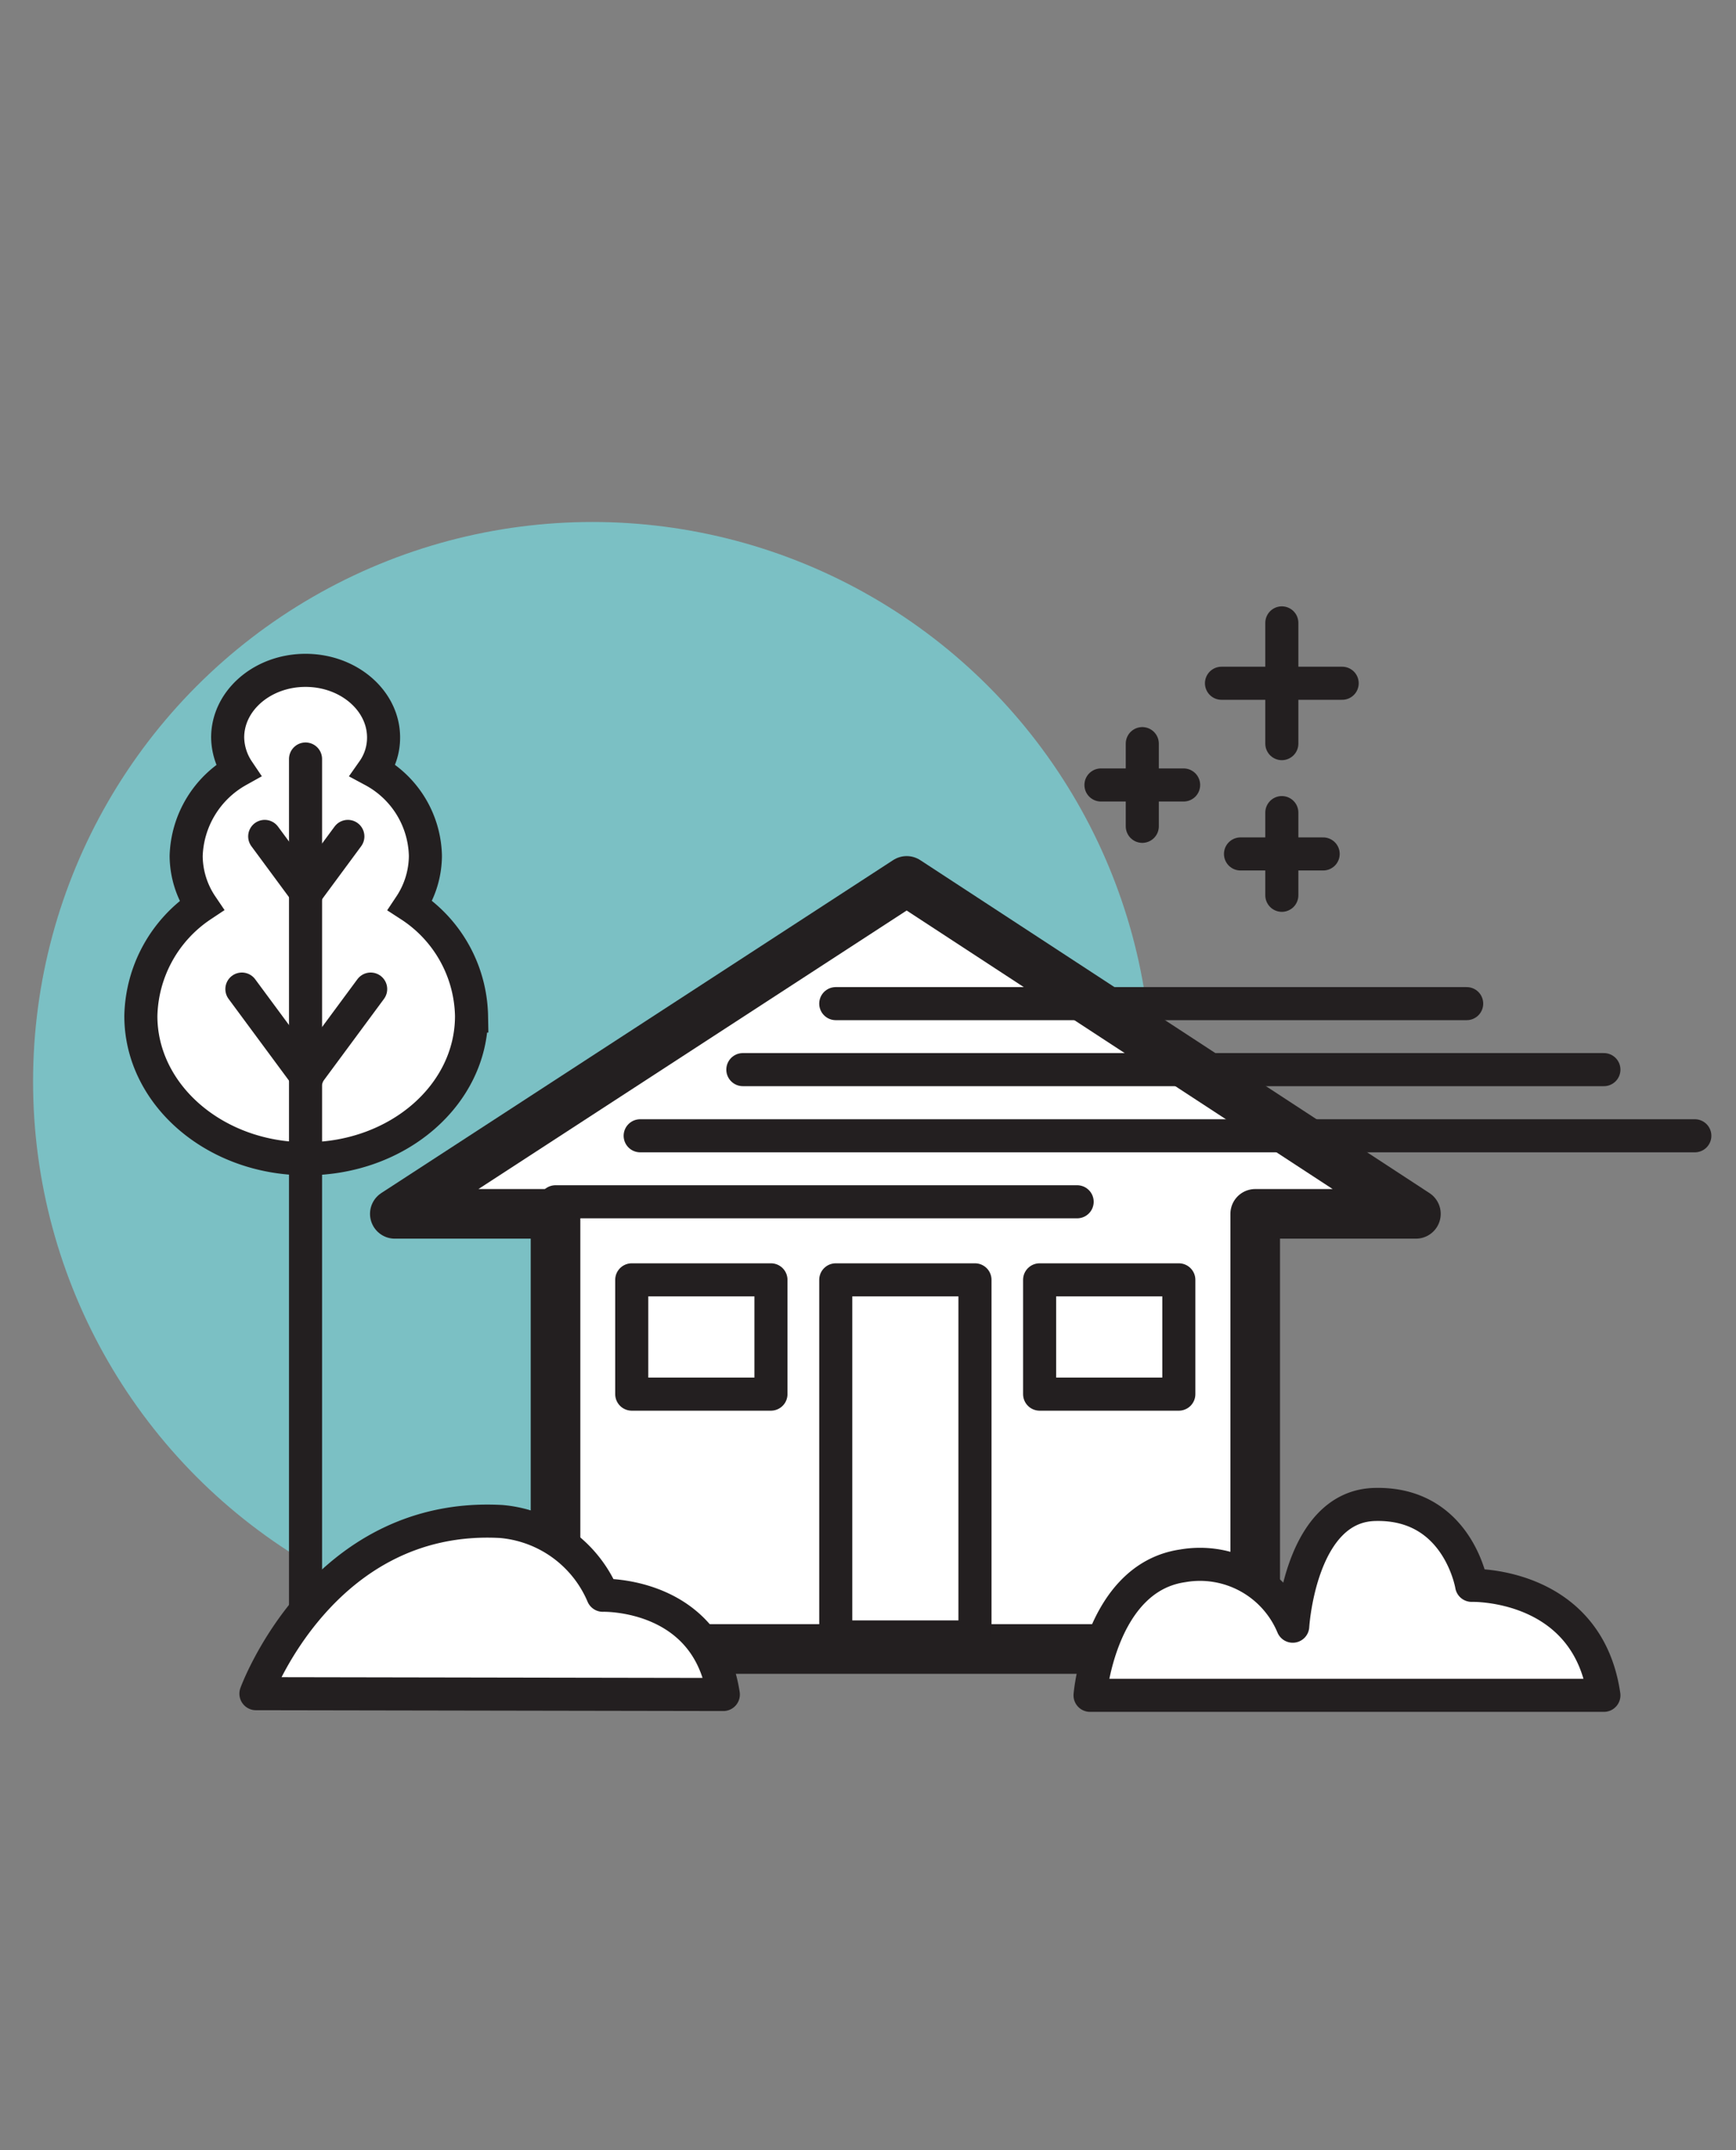 <svg xmlns="http://www.w3.org/2000/svg" viewBox="0 0 105 130">
  <rect x="0" y="0" width="105" height="130" fill="#808080" stroke="none"/>
  <defs>
    <style>
      .cls-1 {
        fill: #7bc0c4;
      }

      .cls-2, .cls-3, .cls-4 {
        fill: #fff;
      }

      .cls-2, .cls-3, .cls-4, .cls-5, .cls-6 {
        stroke: #231f20;
        stroke-linecap: round;
      }

      .cls-2, .cls-3, .cls-6 {
        stroke-linejoin: round;
      }

      .cls-2 {
        stroke-width: 3px;
      }

      .cls-3, .cls-4, .cls-5, .cls-6 {
        stroke-width: 2px;
      }

      .cls-5, .cls-6 {
        fill: none;
      }
    </style>
  </defs>
  <g id="ico-residents">
    <g id="bg">
      <circle class="cls-1" cx="35.83" cy="65.39" r="33.83"/>
    </g>
    <g id="main">
      <g>
        <polygon class="cls-2" points="85.64 73.39 54.84 53.26 23.88 73.39 33.6 73.39 33.6 99.7 75.92 99.7 75.92 73.39 85.64 73.39"/>
        <rect class="cls-3" x="50.55" y="77.38" width="8.42" height="21.59"/>
        <rect class="cls-3" x="38.21" y="77.38" width="8.42" height="6.91"/>
        <rect class="cls-3" x="62.88" y="77.38" width="8.42" height="6.91"/>
      </g>
      <g>
        <path class="cls-4" d="M24.81,54.75a5.49,5.49,0,0,0,.92-3,6,6,0,0,0-3.16-5.16,3.46,3.46,0,0,0,.63-2c0-2.24-2.12-4.06-4.72-4.06s-4.71,1.82-4.71,4.06a3.69,3.69,0,0,0,.63,2,6.13,6.13,0,0,0-3.14,5.16,5.42,5.42,0,0,0,.93,3,8.23,8.23,0,0,0-3.67,6.68c0,4.75,4.47,8.63,10,8.63s10-3.85,10-8.63A8.15,8.15,0,0,0,24.81,54.75Z"/>
        <g>
          <line class="cls-5" x1="18.48" y1="45.89" x2="18.48" y2="100.41"/>
          <line class="cls-5" x1="22.42" y1="59.8" x2="18.48" y2="65.13"/>
          <line class="cls-5" x1="14.63" y1="59.8" x2="18.57" y2="65.13"/>
          <line class="cls-5" x1="21.04" y1="50.57" x2="18.5" y2="54.01"/>
          <line class="cls-5" x1="16.01" y1="50.57" x2="18.55" y2="54.01"/>
        </g>
      </g>
      <g>
        <path class="cls-3" d="M65.93,102.5s.61-7.11,5.61-7.83a6.08,6.08,0,0,1,6.65,3.65s.43-7.29,5-7.36c5-.11,5.82,4.89,5.82,4.89s7-.21,8,6.65Z"/>
        <path class="cls-3" d="M15.48,102.4s4-11,14.83-10.41a7.36,7.36,0,0,1,6.15,4.46s6.34-.2,7.29,6Z"/>
      </g>
    </g>
    <g id="lines">
      <line class="cls-5" x1="33.6" y1="72.66" x2="65.15" y2="72.66"/>
      <polyline class="cls-5" points="38.72 68.67 70.28 68.67 78.41 68.67 102.51 68.67"/>
      <polyline class="cls-5" points="97.01 64.67 71.3 64.67 63.77 64.67 44.93 64.67"/>
      <line class="cls-5" x1="50.55" y1="60.68" x2="88.71" y2="60.68"/>
    </g>
    <g id="stars">
      <g>
        <line class="cls-6" x1="77.53" y1="49.13" x2="77.53" y2="54.13"/>
        <line class="cls-6" x1="75.03" y1="51.63" x2="80.03" y2="51.63"/>
      </g>
      <g>
        <line class="cls-6" x1="77.53" y1="37.66" x2="77.53" y2="44.96"/>
        <line class="cls-6" x1="73.88" y1="41.31" x2="81.18" y2="41.31"/>
      </g>
      <g>
        <line class="cls-6" x1="69.09" y1="44.96" x2="69.09" y2="49.96"/>
        <line class="cls-6" x1="66.59" y1="47.46" x2="71.59" y2="47.46"/>
      </g>
    </g>
  </g>
</svg>
